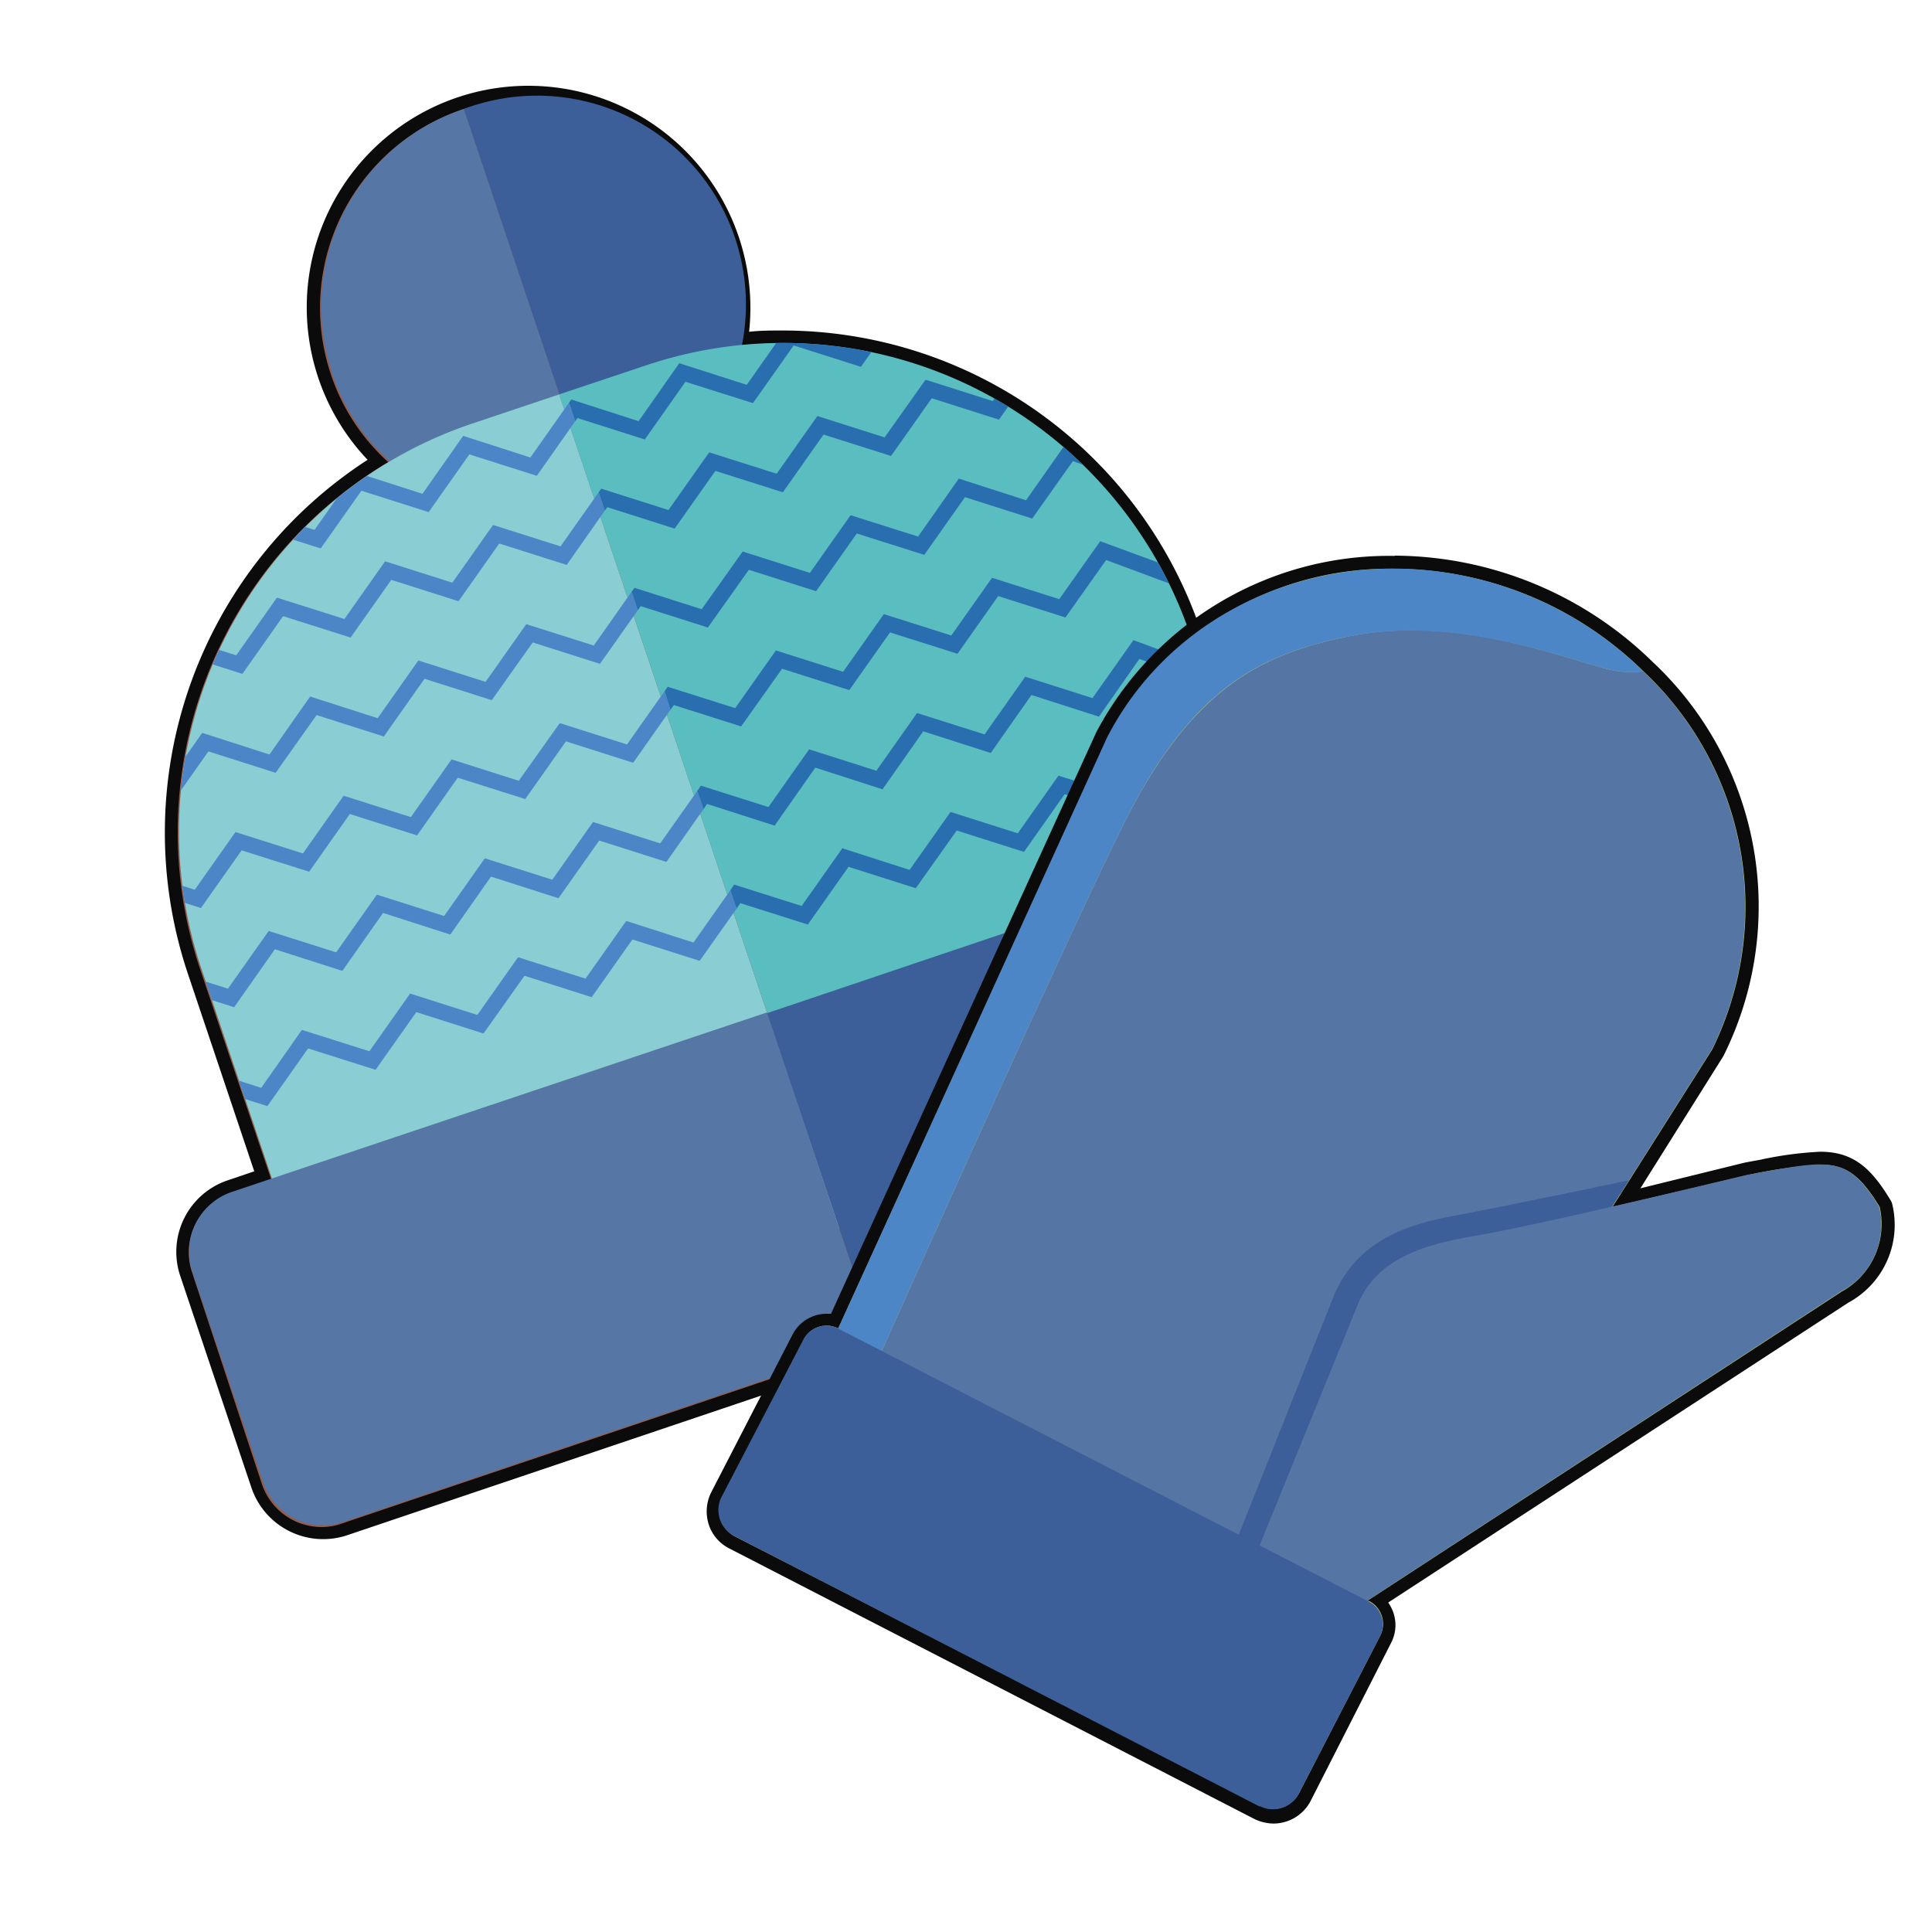 <svg id="Ebene_1" data-name="Ebene 1" xmlns="http://www.w3.org/2000/svg" xmlns:xlink="http://www.w3.org/1999/xlink" viewBox="0 0 75 75"><defs><style>.cls-1{fill:none;}.cls-2{fill:#945d4b;}.cls-3{fill:#0b0b0b;}.cls-4{fill:#3d5f99;}.cls-5{fill:#5677a6;}.cls-6{fill:#8acdd3;}.cls-7{fill:#5abdbf;}.cls-8{clip-path:url(#clip-path);}.cls-9{fill:#296eaf;}.cls-10{fill:#4d86c6;}.cls-11{fill:#b5c466;}.cls-12{fill:#5576a5;}</style><clipPath id="clip-path"><path class="cls-1" d="M25.15,14.16l-3.44,1.15-3.43,1.15A16.71,16.71,0,0,0,7.8,37.55l4.8,14.28a2.45,2.45,0,0,0,3.09,1.53l16.9-5.68L49.5,42A2.43,2.43,0,0,0,51,38.92l-4.8-14.29A16.69,16.69,0,0,0,25.15,14.16Z"/></clipPath></defs><title>Zeichenfläche 2</title><path class="cls-2" d="M12.51,59.5A2.68,2.68,0,0,1,10,57.67L7.21,49.46A2.68,2.68,0,0,1,8.9,46.07l1.3-.44-2.68-8A17,17,0,0,1,14.66,17.9,8.36,8.36,0,0,1,17.86,4a8.36,8.36,0,0,1,10.93,9.13c.52-.05,1.05-.07,1.57-.07a16.92,16.92,0,0,1,16.06,11.5l2.68,8,1.3-.44a2.7,2.7,0,0,1,.85-.14,2.67,2.67,0,0,1,2.54,1.83L56.55,42a2.68,2.68,0,0,1-1.69,3.4l-41.5,14a2.7,2.7,0,0,1-.85.14Z"/><path class="cls-3" d="M20.52,3.83a8.1,8.1,0,0,1,8,9.6,16.92,16.92,0,0,1,1.88-.1A16.71,16.71,0,0,1,46.18,24.66l2.76,8.21,1.54-.51a2.27,2.27,0,0,1,.77-.13,2.44,2.44,0,0,1,2.31,1.66l2.76,8.2a2.44,2.44,0,0,1-1.54,3.08L34,52.15l-20.75,7a2.27,2.27,0,0,1-.77.13,2.45,2.45,0,0,1-2.31-1.66L7.45,49.38A2.44,2.44,0,0,1,9,46.3l1.53-.51L7.75,37.57a16.71,16.71,0,0,1,7.32-19.63,8,8,0,0,1-2.23-3.42A8.12,8.12,0,0,1,20.52,3.83m0-.5a8.6,8.6,0,0,0-6.25,14.52,17.24,17.24,0,0,0-7,19.88l2.6,7.74-1.06.36A2.93,2.93,0,0,0,7,49.54l2.76,8.21a2.94,2.94,0,0,0,3.71,1.85l20.75-7,20.75-7a3,3,0,0,0,1.85-3.72L54,33.73a2.94,2.94,0,0,0-3.71-1.85l-1.07.36-2.6-7.74A17.14,17.14,0,0,0,30.37,12.83c-.43,0-.86,0-1.29.05a8.62,8.62,0,0,0-8.56-9.55Z"/><path class="cls-4" d="M18,4.23,23.15,19.6A8.11,8.11,0,1,0,18,4.23Z"/><path class="cls-5" d="M12.89,14.49A8.1,8.1,0,0,0,23.15,19.6L18,4.23a8.09,8.09,0,0,0-5.1,10.26Z"/><path class="cls-6" d="M18.28,16.46A16.71,16.71,0,0,0,7.8,37.55l4.8,14.28a2.45,2.45,0,0,0,3.09,1.53l16.9-5.68L21.71,15.31l-3.43,1.15Z"/><path class="cls-7" d="M25.15,14.16l-3.44,1.15L32.59,47.68,49.5,42A2.43,2.43,0,0,0,51,38.92l-4.8-14.29A16.69,16.69,0,0,0,25.15,14.16Z"/><g class="cls-8"><polygon class="cls-9" points="28.74 35.06 31.36 35.89 32.94 33.65 35.55 34.48 37.14 32.24 39.75 33.07 41.33 30.83 43.95 31.66 45.52 29.43 47.95 30.32 49.66 27.89 49.16 27.54 47.72 29.59 45.3 28.69 43.71 30.94 41.09 30.11 39.51 32.35 36.9 31.52 35.31 33.77 32.7 32.93 31.12 35.17 28.5 34.34 28.35 34.56 28.59 35.28 28.74 35.06 28.74 35.06"/><polygon class="cls-10" points="24.31 35.75 22.73 37.99 20.11 37.16 18.53 39.4 15.92 38.57 14.34 40.81 11.72 39.98 10.14 42.23 7.74 41.46 7.56 42.04 10.38 42.94 11.96 40.7 14.58 41.53 16.16 39.29 18.77 40.12 20.36 37.88 22.97 38.71 24.55 36.47 27.16 37.3 28.59 35.28 28.35 34.56 26.92 36.59 24.31 35.75 24.31 35.75"/><polygon class="cls-10" points="23.02 31.91 21.44 34.15 18.82 33.32 17.24 35.56 14.63 34.73 13.05 36.97 10.43 36.14 8.85 38.38 6.45 37.62 6.26 38.2 9.09 39.1 10.67 36.85 13.29 37.69 14.87 35.44 17.48 36.28 19.06 34.03 21.68 34.87 23.26 32.63 25.87 33.46 27.31 31.41 27.07 30.7 25.63 32.74 23.02 31.91 23.02 31.91"/><polygon class="cls-9" points="27.45 31.21 30.07 32.05 31.65 29.8 34.26 30.64 35.84 28.39 38.46 29.23 40.04 26.98 42.66 27.82 44.23 25.58 46.65 26.48 48.37 24.05 47.87 23.7 46.43 25.75 44 24.85 42.41 27.1 39.8 26.27 38.22 28.51 35.6 27.68 34.02 29.92 31.41 29.09 29.83 31.33 27.21 30.5 27.07 30.7 27.31 31.41 27.45 31.21 27.45 31.21"/><polygon class="cls-10" points="21.73 28.07 20.14 30.31 17.53 29.48 15.95 31.72 13.34 30.89 11.76 33.13 9.14 32.3 7.56 34.54 5.16 33.77 4.97 34.35 7.8 35.25 9.38 33.01 12 33.84 13.58 31.6 16.19 32.43 17.77 30.19 20.39 31.02 21.97 28.78 24.58 29.61 26.03 27.55 25.8 26.83 24.34 28.9 21.73 28.07 21.73 28.07"/><polygon class="cls-9" points="26.16 27.37 28.77 28.2 30.36 25.96 32.97 26.79 34.55 24.55 37.17 25.38 38.75 23.14 41.36 23.97 42.94 21.74 45.36 22.64 47.08 20.2 46.58 19.85 45.13 21.9 42.71 21.01 41.12 23.26 38.51 22.43 36.93 24.67 34.31 23.84 32.73 26.08 30.12 25.25 28.54 27.49 25.92 26.66 25.8 26.83 26.03 27.55 26.16 27.37 26.16 27.37"/><polygon class="cls-10" points="20.43 24.23 18.85 26.47 16.24 25.64 14.66 27.88 12.04 27.04 10.46 29.29 7.85 28.45 6.27 30.7 3.87 29.93 3.68 30.51 6.51 31.41 8.09 29.17 10.7 30 12.29 27.76 14.9 28.59 16.48 26.35 19.09 27.18 20.68 24.94 23.29 25.77 24.76 23.69 24.52 22.97 23.05 25.06 20.43 24.23 20.43 24.23"/><polygon class="cls-9" points="24.87 23.53 27.48 24.36 29.07 22.12 31.68 22.95 33.26 20.71 35.88 21.54 37.46 19.3 40.07 20.13 41.65 17.9 44.07 18.79 45.79 16.36 45.29 16.01 43.84 18.06 41.42 17.16 39.83 19.42 37.22 18.58 35.64 20.83 33.02 20 31.44 22.24 28.83 21.41 27.24 23.65 24.63 22.82 24.52 22.97 24.76 23.69 24.87 23.53 24.87 23.53"/><polygon class="cls-10" points="21.76 21.21 19.14 20.38 17.56 22.62 14.95 21.79 13.37 24.03 10.75 23.2 9.17 25.44 6.56 24.61 4.98 26.85 2.58 26.09 2.39 26.67 5.22 27.57 6.8 25.33 9.41 26.16 10.99 23.92 13.61 24.75 15.19 22.51 17.8 23.34 19.38 21.1 22 21.93 23.48 19.82 23.24 19.11 21.76 21.21 21.76 21.21"/><polygon class="cls-9" points="26.19 20.52 27.77 18.28 30.39 19.11 31.97 16.87 34.59 17.7 36.17 15.46 38.78 16.29 40.36 14.05 42.78 14.95 44.49 12.52 44 12.17 42.55 14.22 40.13 13.32 38.54 15.57 35.93 14.74 34.34 16.98 31.73 16.15 30.15 18.39 27.53 17.56 25.95 19.8 23.34 18.97 23.24 19.11 23.48 19.82 23.58 19.69 26.19 20.52 26.19 20.52"/><polygon class="cls-10" points="20.59 17.76 17.98 16.92 16.4 19.17 13.79 18.33 12.21 20.57 9.59 19.74 8.01 21.99 5.4 21.15 3.81 23.4 1.41 22.63 1.23 23.21 4.05 24.11 5.64 21.87 8.25 22.7 9.83 20.46 12.45 21.29 14.03 19.05 16.64 19.88 18.22 17.64 20.84 18.47 22.33 16.35 22.09 15.63 20.59 17.76 20.59 17.76"/><polygon class="cls-9" points="25.03 17.06 26.61 14.82 29.23 15.65 30.81 13.41 33.42 14.24 35 12 37.62 12.83 39.19 10.6 41.62 11.49 43.33 9.06 42.84 8.71 41.39 10.76 38.97 9.86 37.38 12.12 34.76 11.28 33.18 13.53 30.57 12.69 28.99 14.94 26.37 14.1 24.79 16.35 22.18 15.51 22.09 15.63 22.33 16.35 22.42 16.23 25.03 17.06 25.03 17.06"/></g><path class="cls-5" d="M9,46.27a2.45,2.45,0,0,0-1.54,3.08l2.76,8.21a2.44,2.44,0,0,0,3.08,1.53l20.75-7L29.78,39.3,9,46.27Z"/><path class="cls-4" d="M50.53,32.33l-20.75,7,4.3,12.82,20.75-7a2.43,2.43,0,0,0,1.53-3.08l-2.75-8.2a2.44,2.44,0,0,0-3.08-1.53Z"/><path class="cls-11" d="M49.43,70.52a1.44,1.44,0,0,1-.63-.16L28.43,59.87A1.38,1.38,0,0,1,27.84,58L31,51.91a1.25,1.25,0,0,1,1.11-.68,1.13,1.13,0,0,1,.32.05L42.77,28.54a12.62,12.62,0,0,1,11.35-6.71A14.08,14.08,0,0,1,64,25.89a12.77,12.77,0,0,1,2.72,15l-3.56,5.62c2.43-.56,4.63-1.1,4.63-1.1l.62-.11a14.64,14.64,0,0,1,2.27-.3c1.08,0,1.72.45,2.52,1.76a3.22,3.22,0,0,1-1.58,3.65L53.52,62.16a1.15,1.15,0,0,1,.36.55,1.21,1.21,0,0,1-.08.95l-3.14,6.11a1.39,1.39,0,0,1-1.23.75Z"/><path class="cls-3" d="M54.12,22.08a13.85,13.85,0,0,1,6.31,1.54,14,14,0,0,1,3.38,2.45,12.53,12.53,0,0,1,2.66,14.67l-3.54,5.59h0l-.33.52c2.65-.61,5.23-1.23,5.23-1.23a18.93,18.93,0,0,1,2.83-.41c1,0,1.55.4,2.31,1.64a3,3,0,0,1-1.49,3.3l-18.41,12,.08,0a1,1,0,0,1,.43,1.35l-3.15,6.11a1.14,1.14,0,0,1-1,.61,1,1,0,0,1-.51-.13L28.54,59.65a1.12,1.12,0,0,1-.48-1.52L31.2,52a1,1,0,0,1,.89-.54,1,1,0,0,1,.45.11L43,28.65a12.35,12.35,0,0,1,11.13-6.57m0-.5a12.85,12.85,0,0,0-11.57,6.84L32.26,51h-.17a1.49,1.49,0,0,0-1.33.82l-3.15,6.11a1.66,1.66,0,0,0-.1,1.24,1.59,1.59,0,0,0,.8.94l20.38,10.5a1.75,1.75,0,0,0,.74.18,1.63,1.63,0,0,0,1.45-.88L54,63.78a1.49,1.49,0,0,0,.1-1.15,1.65,1.65,0,0,0-.21-.42L71.75,50.57a3.43,3.43,0,0,0,1.7-3.85.52.52,0,0,0-.06-.13c-.72-1.19-1.4-1.88-2.73-1.88a14,14,0,0,0-2.32.31l-.6.11-4.06,1L66.9,41a13,13,0,0,0-2.74-15.3,14.42,14.42,0,0,0-10-4.13Z"/><path class="cls-12" d="M57.33,47.55l5.59-1.23,3.54-5.59a12.54,12.54,0,0,0-2.67-14.67,3.81,3.81,0,0,1-1.71-.18c-2.36-.66-6-2-9.95-1.13-3.21.69-5.88,2-8.49,7.2-2.12,4.24-8.24,17.87-9.53,20.77l18.38,9.47-4-2.13,3.87-9.82c1.08-2.54,3.14-2.16,5-2.69Z"/><path class="cls-10" d="M52.13,24.75c3.91-.84,7.59.47,9.95,1.13a3.81,3.81,0,0,0,1.71.18,13.92,13.92,0,0,0-3.37-2.44h0c-6.49-3.34-14.29-1.09-17.44,5L32.41,51.85l1.7.87c1.29-2.9,7.41-16.53,9.53-20.77,2.61-5.24,5.28-6.51,8.49-7.2Z"/><path class="cls-4" d="M57,47.09c-1.45.28-4.12.62-5.2,3.16L48,59.8l4.53,2.39.65-.43L63.23,45.82S59,46.71,57,47.09Z"/><path class="cls-12" d="M48.78,60.28l3.95-9.69c.89-2.09,3.38-2.4,5-2.7,2.55-.46,10.08-2.28,10.08-2.28,3.18-.56,3.87-.85,5.14,1.24a2.94,2.94,0,0,1-1.49,3.29L52.78,62.33l-4-2Z"/><path class="cls-4" d="M48.9,70.13,28.53,59.64A1.13,1.13,0,0,1,28,58.13L31.19,52a1,1,0,0,1,1.34-.43l20.6,10.6a1,1,0,0,1,.44,1.35l-3.15,6.11a1.13,1.13,0,0,1-1.52.48Z"/></svg>